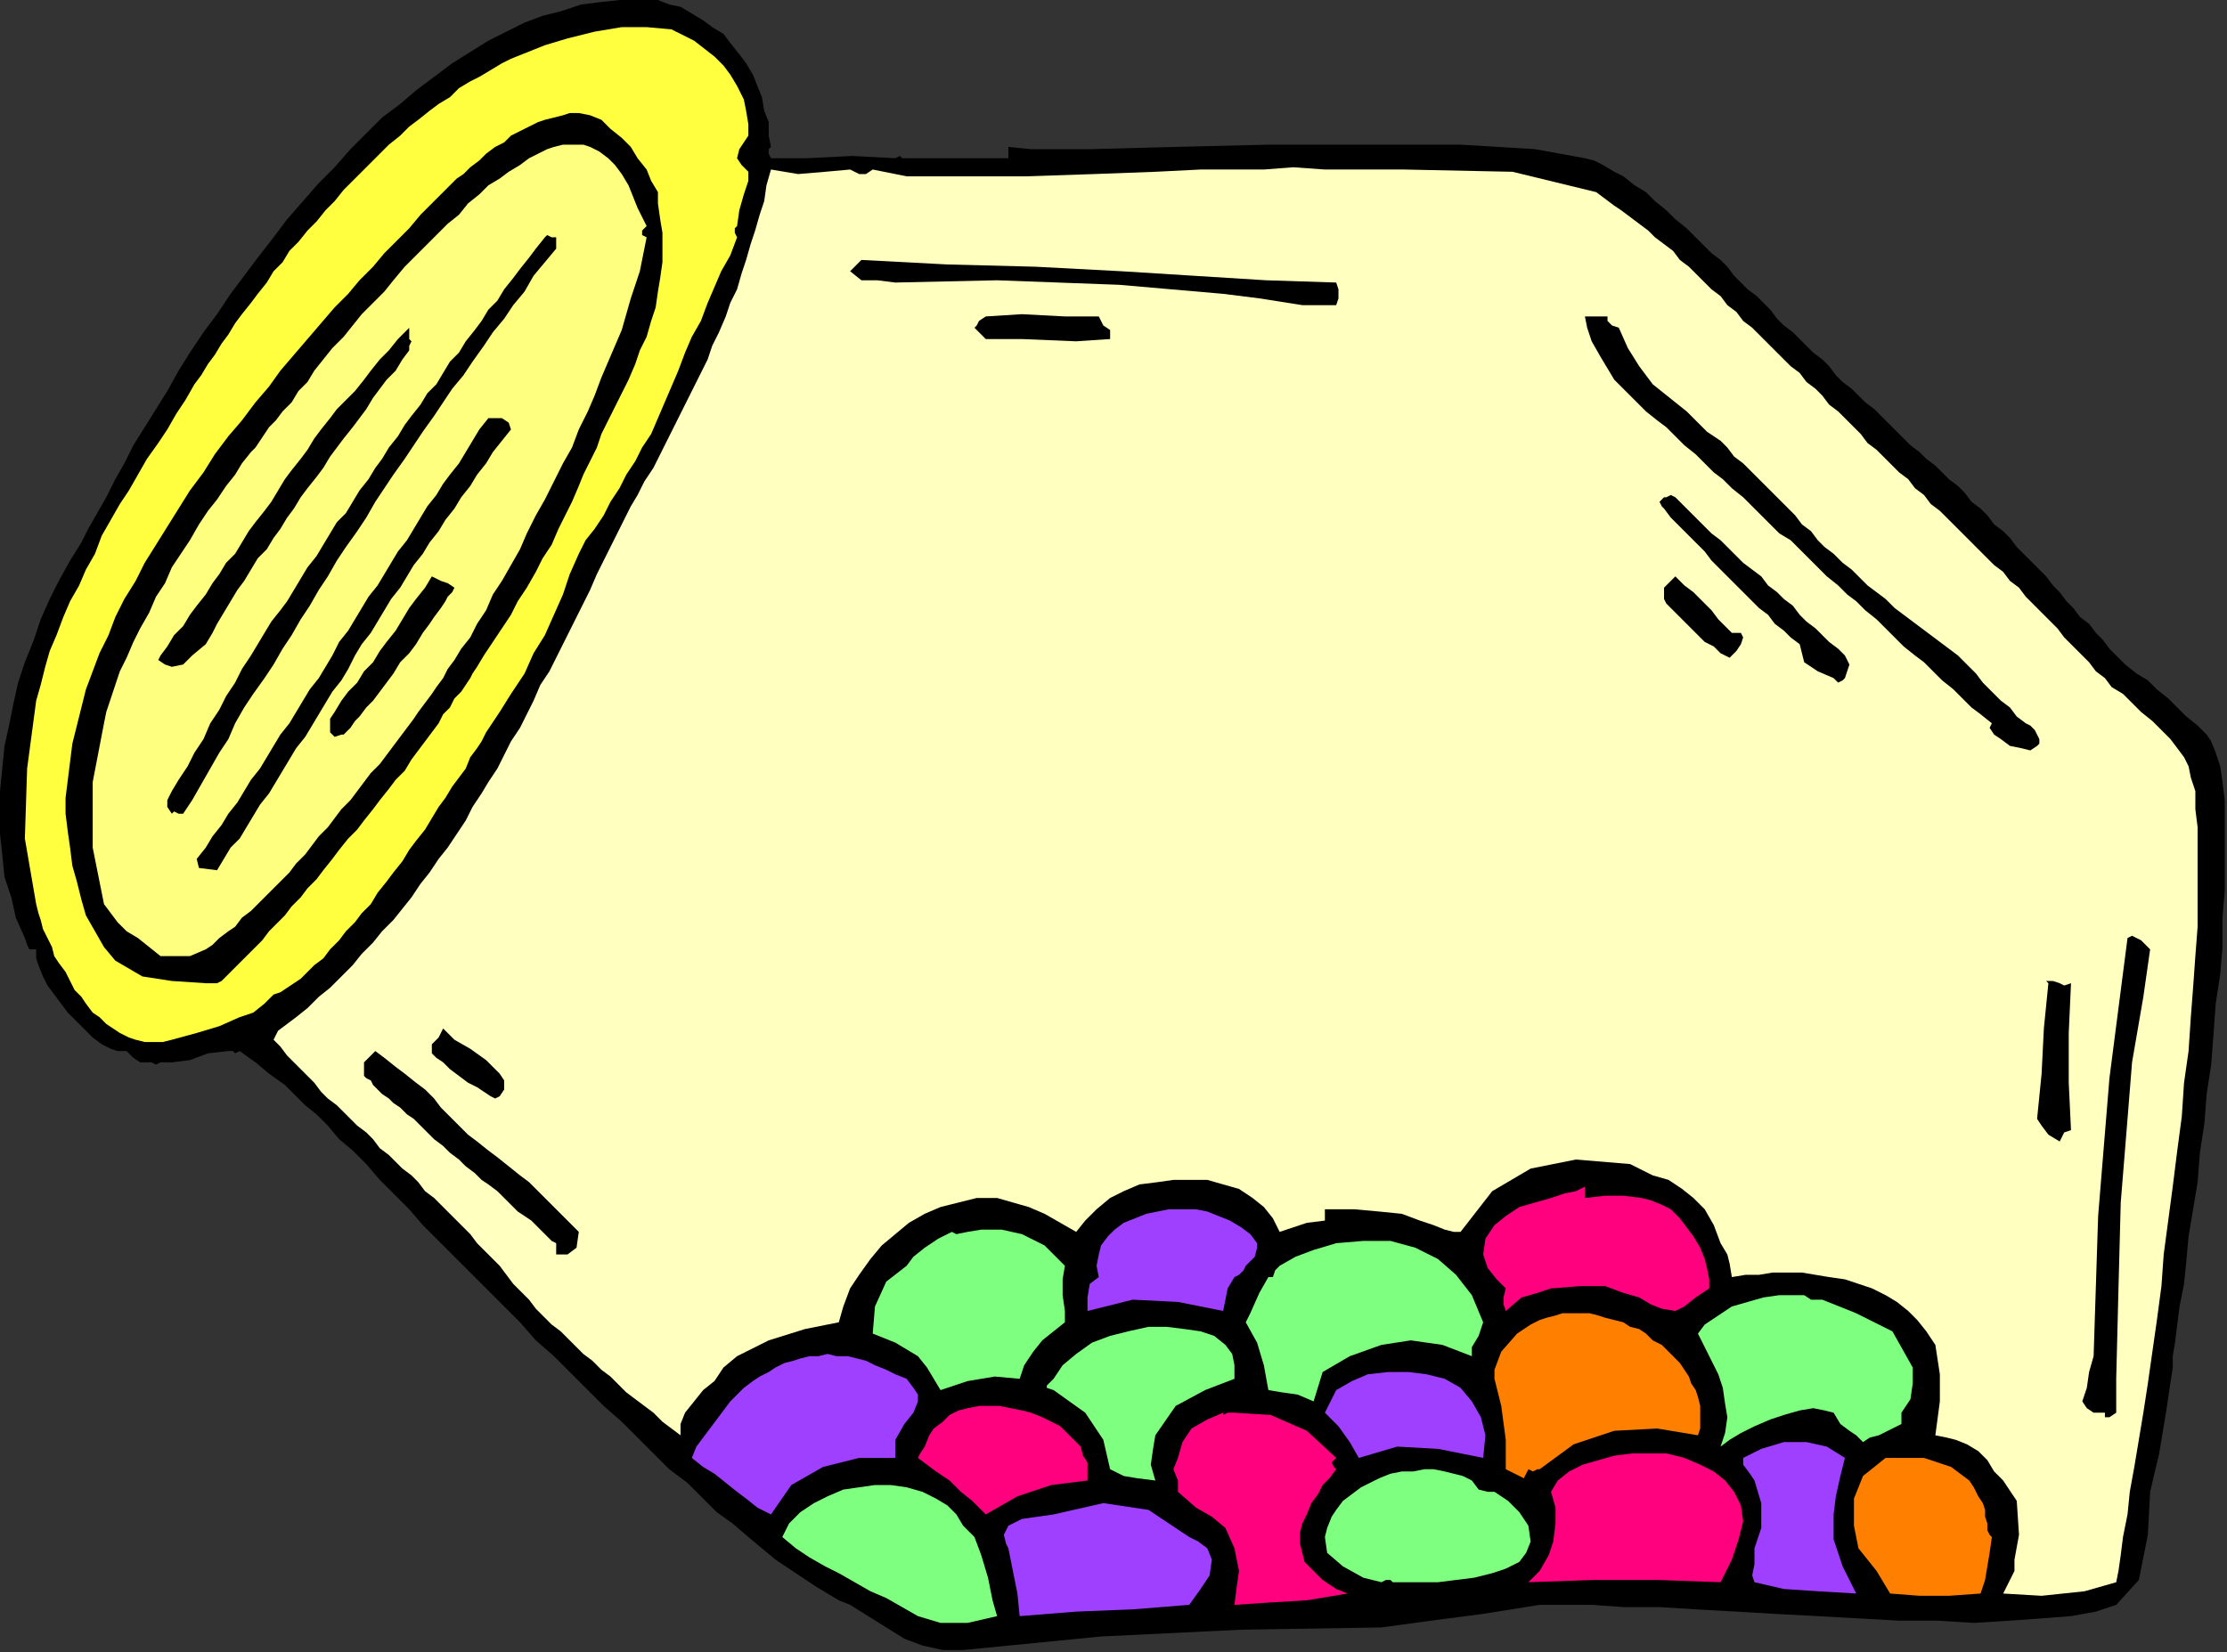 <?xml version="1.0" encoding="UTF-8" standalone="no"?>
<svg
   xmlns:dc="http://purl.org/dc/elements/1.1/"
   xmlns:cc="http://creativecommons.org/ns#"
   xmlns:rdf="http://www.w3.org/1999/02/22-rdf-syntax-ns#"
   xmlns:svg="http://www.w3.org/2000/svg"
   xmlns="http://www.w3.org/2000/svg"
   xmlns:sodipodi="http://sodipodi.sourceforge.net/DTD/sodipodi-0.dtd"
   xmlns:inkscape="http://www.inkscape.org/namespaces/inkscape"
   version="1.0"
   width="166.793mm"
   height="123.783mm"
   id="svg75"
   sodipodi:docname="OBSSG462.WMF">
  <rect width="100%" height="100%" fill="#333333" stroke="none"/>
  <sodipodi:namedview
     pagecolor="#ffffff"
     bordercolor="#666666"
     borderopacity="1"
     objecttolerance="10"
     gridtolerance="10"
     guidetolerance="10"
     inkscape:pageopacity="0"
     inkscape:pageshadow="2"
     inkscape:window-width="640"
     inkscape:window-height="480"
     id="namedview77" />
  <defs
     id="defs3">
    <pattern
       id="WMFhbasepattern"
       patternUnits="userSpaceOnUse"
       width="6"
       height="6"
       x="0"
       y="0" />
  </defs>
  <path
     style="fill:#000000;fill-rule:evenodd;fill-opacity:1;stroke:none;"
     d="  M 218.24,41.6   L 217.6,42.24   L 217.6,43.52   L 218.24,44.8   L 218.24,44.8   L 228.48,44.8   L 241.28,44.16   L 253.44,44.8   L 253.44,44.8   L 254.72,44.16   L 255.36,44.8   L 256.64,44.8   L 256.64,44.8   L 259.84,44.8   L 259.84,44.8   L 263.04,44.8   L 266.88,44.8   L 273.92,44.8   L 279.04,44.8   L 279.04,44.8   L 279.04,44.8   L 282.24,44.8   L 282.24,44.8   L 285.44,44.8   L 285.44,41.6   L 291.84,42.24   L 308.48,42.24   L 332.16,41.6   L 359.04,40.96   L 387.2,40.96   L 413.44,40.96   L 434.56,42.24   L 448.64,44.8   L 448.64,44.8   L 451.2,45.44   L 453.76,46.72   L 456.96,48.64   L 459.52,49.92   L 462.72,52.48   L 465.92,54.4   L 468.48,56.96   L 471.68,59.52   L 474.24,62.08   L 477.44,64.64   L 480,67.2   L 482.56,69.76   L 484.48,71.68   L 487.04,73.6   L 487.04,73.6   L 488.96,75.52   L 490.88,78.08   L 492.8,80   L 494.72,81.92   L 497.28,83.84   L 499.2,85.76   L 501.12,87.68   L 503.04,90.24   L 504.96,92.16   L 507.52,94.08   L 509.44,96   L 511.36,97.92   L 513.28,99.84   L 515.84,101.76   L 517.76,103.68   L 519.68,106.24   L 521.6,108.16   L 524.16,110.08   L 526.08,112   L 528,113.92   L 530.56,115.84   L 532.48,117.76   L 534.4,119.68   L 536.96,122.24   L 538.88,124.16   L 540.8,126.08   L 543.36,128   L 545.28,129.92   L 547.84,131.84   L 549.76,133.76   L 551.68,135.68   L 554.24,137.6   L 554.24,137.6   L 556.16,139.52   L 558.08,142.08   L 560.64,144   L 562.56,145.92   L 564.48,148.48   L 567.04,150.4   L 568.96,152.32   L 570.88,154.88   L 572.8,156.8   L 575.36,159.36   L 577.28,161.28   L 579.2,163.2   L 581.12,165.76   L 583.04,167.68   L 584.96,170.24   L 586.88,172.16   L 588.8,174.72   L 591.36,176.64   L 593.28,179.2   L 595.2,181.12   L 597.12,183.68   L 599.04,185.6   L 599.04,185.6   L 601.6,188.16   L 604.8,190.72   L 608,192.64   L 610.56,195.2   L 613.76,197.76   L 616.32,200.32   L 618.88,202.88   L 622.08,205.44   L 624.64,208   L 624.64,208   L 625.92,209.92   L 627.2,213.12   L 628.48,216.96   L 629.12,221.44   L 629.76,226.56   L 629.76,232.32   L 629.76,238.08   L 629.76,245.12   L 629.76,252.16   L 629.12,259.84   L 629.12,268.16   L 628.48,275.84   L 627.2,284.16   L 626.56,293.12   L 625.92,301.44   L 624.64,309.76   L 624,318.08   L 622.72,326.4   L 622.08,334.72   L 620.8,342.4   L 619.52,350.08   L 618.88,357.12   L 618.24,363.52   L 616.96,369.92   L 616.32,375.04   L 615.68,380.16   L 615.04,384   L 615.04,387.2   L 615.04,387.2   L 615.04,387.2   L 613.12,400   L 611.2,411.52   L 608.64,422.4   L 608.64,422.4   L 608,434.56   L 605.44,447.36   L 599.04,454.4   L 599.04,454.4   L 593.28,456.32   L 586.24,457.6   L 577.92,458.24   L 568.96,458.88   L 558.72,459.52   L 548.48,458.88   L 537.6,458.88   L 526.08,458.24   L 514.56,457.6   L 502.4,456.96   L 491.52,456.32   L 480,455.68   L 469.76,455.04   L 459.52,455.04   L 450.56,454.4   L 442.24,454.4   L 435.84,454.4   L 435.84,454.4   L 419.84,456.96   L 405.12,458.88   L 391.04,460.8   L 391.04,460.8   L 351.36,461.44   L 311.68,463.36   L 272.64,467.2   L 272.64,467.2   L 266.88,467.2   L 261.12,465.92   L 256,464   L 250.88,460.8   L 245.76,457.6   L 240.64,454.4   L 240.64,454.4   L 237.44,453.12   L 234.24,451.2   L 231.04,449.28   L 227.2,446.72   L 223.36,444.16   L 219.52,441.6   L 215.68,438.4   L 211.84,435.2   L 207.36,431.36   L 202.88,428.16   L 199.04,424.32   L 194.56,419.84   L 189.44,416   L 184.96,411.52   L 180.48,407.04   L 176,402.56   L 170.88,398.08   L 166.4,393.6   L 161.28,388.48   L 156.8,384   L 151.68,379.52   L 147.2,374.4   L 142.72,369.92   L 137.6,364.8   L 133.12,360.32   L 128.64,355.84   L 124.16,351.36   L 119.68,346.88   L 115.84,342.4   L 111.36,337.92   L 107.52,334.08   L 103.68,329.6   L 99.84,325.76   L 96,322.56   L 92.8,318.72   L 89.6,315.52   L 86.4,312.96   L 83.2,309.76   L 80.64,307.2   L 80.64,307.2   L 76.16,304   L 72.32,300.8   L 67.84,297.6   L 67.84,297.6   L 66.56,298.24   L 65.92,297.6   L 64.64,297.6   L 64.64,297.6   L 64.64,297.6   L 58.88,298.24   L 53.76,300.16   L 48.64,300.8   L 48.64,300.8   L 45.44,300.8   L 44.16,301.44   L 42.88,300.8   L 42.24,300.8   L 42.24,300.8   L 39.68,300.8   L 37.76,299.52   L 35.84,297.6   L 35.84,297.6   L 33.28,297.6   L 31.36,296.96   L 28.8,295.68   L 26.24,293.76   L 24.32,291.84   L 21.76,289.28   L 19.2,286.72   L 17.28,284.16   L 15.36,281.6   L 13.44,279.04   L 12.16,276.48   L 10.88,273.28   L 10.24,271.36   L 10.24,268.8   L 10.24,268.8   L 8.32,268.8   L 7.68,267.52   L 7.04,265.6   L 7.04,265.6   L 4.48,259.84   L 3.2,254.08   L 1.28,248.32   L 0.64,241.92   L 0,236.16   L 0,229.76   L 0,224   L 0.64,217.6   L 1.28,211.2   L 2.56,205.44   L 3.84,199.04   L 5.12,193.28   L 7.04,187.52   L 9.6,181.12   L 11.52,175.36   L 14.08,169.6   L 16.64,164.48   L 19.84,158.72   L 23.04,153.6   L 23.04,153.6   L 24.96,149.76   L 27.52,145.28   L 30.08,140.8   L 32.64,135.68   L 35.2,131.2   L 37.76,126.08   L 40.96,120.96   L 44.16,115.84   L 47.36,110.72   L 50.56,104.96   L 53.76,99.84   L 57.6,94.08   L 61.44,88.96   L 65.28,83.2   L 69.12,78.08   L 72.96,72.96   L 77.44,67.2   L 81.28,62.08   L 85.76,56.96   L 90.24,51.84   L 94.72,47.36   L 99.2,42.24   L 103.68,37.76   L 108.16,33.28   L 113.28,29.44   L 117.76,25.6   L 122.88,21.76   L 128,17.92   L 133.12,14.72   L 138.24,11.52   L 143.36,8.96   L 148.48,6.4   L 153.6,4.48   L 158.72,3.2   L 164.48,1.28   L 169.6,0.64   L 175.36,0   L 180.48,0   L 186.24,0   L 186.24,0   L 189.44,1.28   L 192.64,1.92   L 195.84,3.84   L 199.04,5.76   L 201.6,7.68   L 204.8,9.6   L 206.72,12.16   L 209.28,15.36   L 211.2,17.92   L 213.12,21.12   L 214.4,24.32   L 215.68,27.52   L 216.32,31.36   L 217.6,34.56   L 217.6,38.4   L 218.24,41.6  z "
     id="path5" />
  <path
     style="fill:#ffff3f;fill-rule:evenodd;fill-opacity:1;stroke:none;"
     d="  M 211.84,38.4   L 210.56,40.32   L 209.28,42.24   L 208.64,44.8   L 208.64,44.8   L 209.92,46.72   L 211.84,48.64   L 211.84,51.2   L 211.84,51.2   L 211.84,51.2   L 210.56,55.04   L 209.28,59.52   L 208.64,64   L 208.64,64   L 208,64.64   L 208,65.92   L 208.64,67.2   L 208.64,67.2   L 206.72,72.32   L 204.16,76.8   L 202.24,81.28   L 200.32,85.76   L 198.4,90.88   L 195.84,95.36   L 193.92,99.84   L 192,104.96   L 190.08,109.44   L 188.16,113.92   L 186.24,118.4   L 186.24,118.4   L 184.32,122.88   L 181.76,126.72   L 179.84,130.56   L 177.28,134.4   L 175.36,138.24   L 172.8,142.08   L 170.88,145.92   L 168.32,149.76   L 165.76,152.96   L 163.84,156.8   L 163.84,156.8   L 161.28,162.56   L 159.36,168.32   L 156.8,174.08   L 154.24,179.84   L 151.04,184.96   L 148.48,190.72   L 144.64,196.48   L 141.44,201.6   L 141.44,201.6   L 140.16,203.52   L 138.88,205.44   L 137.6,207.36   L 136.32,209.92   L 135.04,211.84   L 133.12,214.4   L 131.84,217.6   L 129.92,220.16   L 128,222.72   L 126.08,225.92   L 124.16,228.48   L 122.24,231.68   L 120.32,234.88   L 117.76,238.08   L 115.84,240.64   L 113.92,243.84   L 111.36,247.04   L 109.44,249.6   L 106.88,252.8   L 104.96,256   L 102.4,258.56   L 100.48,261.12   L 97.92,263.68   L 96,266.24   L 93.44,268.8   L 91.52,271.36   L 88.96,273.28   L 87.04,275.2   L 85.12,277.12   L 83.2,278.4   L 81.28,279.68   L 79.36,280.96   L 77.44,281.6   L 77.44,281.6   L 74.88,284.16   L 71.68,286.72   L 67.84,288   L 67.84,288   L 62.08,290.56   L 55.68,292.48   L 48.64,294.4   L 48.64,294.4   L 46.08,295.04   L 43.52,295.04   L 40.96,295.04   L 38.4,294.4   L 36.48,293.76   L 33.92,292.48   L 32,291.2   L 30.08,289.92   L 28.16,288   L 26.24,286.72   L 24.32,284.16   L 23.04,282.24   L 21.12,280.32   L 19.84,277.76   L 18.56,275.2   L 16.64,272.64   L 15.36,270.72   L 14.72,268.16   L 13.44,265.6   L 12.16,263.04   L 11.52,260.48   L 10.88,258.56   L 10.24,256   L 10.24,256   L 7.04,237.44   L 7.68,217.6   L 10.24,198.4   L 10.24,198.4   L 11.52,193.92   L 12.8,188.8   L 14.08,184.32   L 16,179.84   L 17.92,174.72   L 19.84,170.24   L 22.4,165.76   L 24.32,161.28   L 26.88,156.8   L 28.8,151.68   L 31.36,147.2   L 33.92,142.72   L 36.48,138.88   L 39.04,134.4   L 41.6,129.92   L 44.8,125.44   L 47.36,121.6   L 49.92,117.12   L 52.48,113.28   L 55.04,108.8   L 55.04,108.8   L 56.96,106.24   L 58.88,103.04   L 60.8,100.48   L 62.72,97.28   L 64.64,94.72   L 66.56,91.52   L 68.48,88.96   L 71.04,85.76   L 72.96,83.2   L 75.52,80   L 77.44,76.8   L 80,74.24   L 81.92,71.04   L 84.48,68.48   L 87.04,65.28   L 89.6,62.72   L 92.16,59.52   L 94.72,56.96   L 97.28,53.76   L 99.84,51.2   L 102.4,48.64   L 104.96,46.08   L 107.52,43.52   L 110.08,40.96   L 113.28,38.4   L 115.84,35.84   L 118.4,33.92   L 121.6,31.36   L 124.16,29.44   L 127.36,27.52   L 129.92,24.96   L 133.12,23.04   L 135.68,21.76   L 138.88,19.84   L 142.08,17.92   L 144.64,16.64   L 147.84,15.36   L 151.04,14.08   L 154.24,12.8   L 154.24,12.8   L 160.64,10.88   L 168.32,8.96   L 176,7.68   L 183.04,7.68   L 190.08,8.32   L 196.48,11.52   L 202.24,16   L 202.24,16   L 204.8,18.56   L 206.72,21.12   L 208.64,24.32   L 210.56,28.16   L 211.2,31.36   L 211.84,35.2   L 211.84,38.4  z "
     id="path7" />
  <path
     style="fill:#000000;fill-rule:evenodd;fill-opacity:1;stroke:none;"
     d="  M 186.24,54.4   L 186.24,56.32   L 186.24,56.96   L 186.24,57.6   L 186.24,57.6   L 186.88,62.08   L 187.52,65.92   L 187.52,70.4   L 187.52,74.24   L 186.88,78.72   L 186.24,82.56   L 185.6,87.04   L 184.32,90.88   L 183.04,95.36   L 181.12,99.2   L 179.84,103.04   L 177.92,107.52   L 176,111.36   L 174.08,115.2   L 172.16,119.04   L 170.24,122.88   L 168.96,126.72   L 167.04,130.56   L 165.12,134.4   L 163.84,137.6   L 163.84,137.6   L 161.92,142.08   L 160,145.92   L 158.08,149.76   L 156.16,154.24   L 153.6,158.08   L 151.68,161.92   L 149.12,166.4   L 146.56,170.24   L 144.64,174.08   L 142.08,177.92   L 139.52,181.76   L 136.96,185.6   L 135.04,188.8   L 135.04,188.8   L 133.76,190.72   L 133.12,192   L 131.84,193.92   L 130.56,195.84   L 128.64,197.76   L 127.36,200.32   L 125.44,202.24   L 124.16,204.8   L 122.24,207.36   L 120.32,209.92   L 118.4,212.48   L 116.48,215.04   L 114.56,218.24   L 112,220.8   L 110.08,223.36   L 107.52,226.56   L 105.6,229.12   L 103.04,232.32   L 101.12,234.88   L 98.56,237.44   L 96,240.64   L 94.08,243.2   L 91.52,246.4   L 89.6,248.96   L 87.04,251.52   L 85.12,254.08   L 82.56,256.64   L 80.64,259.2   L 78.08,261.76   L 76.16,263.68   L 74.24,266.24   L 72.32,268.16   L 70.4,270.08   L 68.48,272   L 67.2,273.28   L 65.28,275.2   L 64,276.48   L 62.72,277.76   L 61.44,278.4   L 61.44,278.4   L 60.16,278.4   L 58.88,278.4   L 58.24,278.4   L 58.24,278.4   L 48.64,277.76   L 40.32,276.48   L 32.64,272   L 32.64,272   L 29.44,268.16   L 26.88,263.68   L 24.32,259.2   L 23.04,254.72   L 21.76,249.6   L 20.48,245.12   L 19.84,240   L 19.84,240   L 19.2,235.52   L 18.56,230.4   L 18.56,225.92   L 19.2,220.8   L 19.84,215.68   L 20.48,210.56   L 21.76,205.44   L 23.04,200.32   L 24.32,195.2   L 26.24,190.08   L 28.16,184.96   L 30.72,179.84   L 32.64,174.72   L 35.2,169.6   L 38.4,164.48   L 40.96,159.36   L 44.16,154.24   L 47.36,149.12   L 50.56,144   L 53.76,138.88   L 57.6,133.76   L 60.8,128.64   L 64.64,123.52   L 68.48,119.04   L 72.32,113.92   L 76.16,109.44   L 79.36,104.96   L 83.2,100.48   L 87.04,96   L 90.88,91.52   L 94.72,87.04   L 98.56,83.2   L 101.76,79.36   L 105.6,75.52   L 108.8,71.68   L 112.64,67.84   L 115.84,64.64   L 119.04,60.8   L 122.24,57.6   L 122.24,57.6   L 123.52,56.32   L 125.44,54.4   L 127.36,52.48   L 129.28,50.56   L 131.2,49.28   L 133.12,47.36   L 135.68,45.44   L 137.6,43.52   L 140.16,41.6   L 142.72,40.32   L 144.64,38.4   L 147.2,37.12   L 149.76,35.84   L 152.32,34.56   L 154.24,33.92   L 156.8,33.28   L 159.36,32.64   L 161.28,32   L 163.84,32   L 163.84,32   L 167.04,32.64   L 170.24,33.92   L 172.8,36.48   L 176,39.04   L 178.56,41.6   L 180.48,44.8   L 183.04,48   L 184.32,51.2   L 186.24,54.4  z "
     id="path9" />
  <path
     style="fill:#ffff7f;fill-rule:evenodd;fill-opacity:1;stroke:none;"
     d="  M 183.04,64   L 181.76,65.28   L 181.76,66.56   L 183.04,67.2   L 183.04,67.2   L 182.4,70.4   L 181.76,73.6   L 181.12,76.8   L 179.84,80.64   L 178.56,84.48   L 177.28,88.96   L 176,93.44   L 174.08,97.92   L 172.16,102.4   L 170.24,106.88   L 168.32,112   L 166.4,116.48   L 163.84,121.6   L 161.92,126.72   L 159.36,131.2   L 156.8,136.32   L 154.24,141.44   L 151.68,145.92   L 149.12,151.04   L 147.2,155.52   L 144.64,160   L 142.08,164.48   L 139.52,168.32   L 137.6,172.8   L 135.04,176.64   L 133.12,180.48   L 130.56,183.68   L 128.64,186.88   L 126.72,189.44   L 125.44,192   L 125.44,192   L 123.52,194.56   L 122.24,196.48   L 120.32,199.04   L 118.4,201.6   L 117.12,203.52   L 115.2,206.08   L 113.28,208.64   L 111.36,211.2   L 109.44,213.76   L 107.52,216.32   L 104.96,218.88   L 103.04,221.44   L 101.12,224   L 99.2,226.56   L 96.64,229.12   L 94.72,231.68   L 92.8,234.24   L 90.24,236.8   L 88.32,239.36   L 86.4,241.92   L 83.84,244.48   L 81.92,247.04   L 79.36,249.6   L 77.44,251.52   L 74.88,254.08   L 72.96,256   L 71.04,257.92   L 68.48,259.84   L 66.56,262.4   L 64.64,263.68   L 62.08,265.6   L 60.16,267.52   L 58.24,268.8   L 58.24,268.8   L 53.76,270.72   L 45.44,270.72   L 39.04,265.6   L 39.04,265.6   L 35.84,263.68   L 33.28,261.12   L 31.36,258.56   L 29.44,256   L 29.44,256   L 26.24,240   L 26.24,221.44   L 29.44,204.8   L 29.44,204.8   L 30.08,201.6   L 31.36,197.76   L 32.64,193.92   L 33.92,190.08   L 35.84,186.24   L 37.76,181.76   L 39.68,177.92   L 42.24,173.44   L 44.16,168.96   L 46.72,165.12   L 48.64,160.64   L 51.2,156.8   L 53.76,152.96   L 56.32,148.48   L 58.88,144.64   L 61.44,141.44   L 64,137.6   L 66.56,134.4   L 68.48,131.2   L 71.04,128   L 71.04,128   L 72.32,126.72   L 73.6,124.8   L 74.88,122.88   L 76.16,120.96   L 78.08,119.04   L 80,116.48   L 82.56,113.92   L 84.48,110.72   L 87.04,108.16   L 88.96,104.96   L 91.52,101.76   L 94.08,98.56   L 97.28,95.36   L 99.84,92.16   L 102.4,88.96   L 105.6,85.76   L 108.8,82.56   L 111.36,79.36   L 114.56,75.52   L 117.76,72.32   L 120.32,69.76   L 123.52,66.56   L 126.72,63.36   L 129.92,60.8   L 132.48,57.6   L 135.68,55.04   L 138.24,52.48   L 141.44,50.56   L 144,48.64   L 147.2,46.72   L 149.76,44.8   L 152.32,43.52   L 154.88,42.24   L 156.8,41.6   L 159.36,40.96   L 161.28,40.96   L 163.2,40.96   L 165.12,40.96   L 167.04,41.6   L 167.04,41.6   L 169.6,42.88   L 172.16,44.8   L 174.08,46.72   L 176,49.28   L 177.92,52.48   L 179.2,55.68   L 180.48,58.88   L 181.76,61.44   L 183.04,64  z "
     id="path11" />
  <path
     style="fill:#ffffbf;fill-rule:evenodd;fill-opacity:1;stroke:none;"
     d="  M 599.04,448   L 590.08,450.56   L 577.92,451.84   L 567.04,451.2   L 567.04,451.2   L 570.24,444.8   L 570.24,441.6   L 571.52,434.56   L 570.88,424.96   L 567.04,419.2   L 567.04,419.2   L 564.48,416.64   L 562.56,413.44   L 560,410.88   L 556.8,408.96   L 553.6,407.68   L 551.04,407.04   L 547.84,406.4   L 547.84,406.4   L 549.12,396.8   L 549.12,389.12   L 547.84,380.8   L 547.84,380.8   L 545.28,376.96   L 542.72,373.76   L 540.16,371.2   L 536.96,368.64   L 533.76,366.72   L 529.92,364.8   L 526.08,363.52   L 522.24,362.24   L 517.76,361.6   L 513.92,360.96   L 510.08,360.32   L 505.6,360.32   L 501.76,360.32   L 497.92,360.96   L 494.08,360.96   L 490.24,361.6   L 490.24,361.6   L 489.6,357.76   L 488.96,355.2   L 487.04,352   L 487.04,352   L 485.12,346.88   L 482.56,342.4   L 479.36,339.2   L 476.16,336.64   L 472.32,334.08   L 467.84,332.8   L 467.84,332.8   L 461.44,329.6   L 446.08,328.32   L 433.28,330.88   L 422.4,337.28   L 413.44,348.8   L 413.44,348.8   L 411.52,348.8   L 408.96,348.16   L 405.76,346.88   L 401.92,345.6   L 396.8,343.68   L 390.4,343.04   L 383.36,342.4   L 375.04,342.4   L 375.04,342.4   L 375.04,345.6   L 369.92,346.24   L 366.08,347.52   L 362.24,348.8   L 362.24,348.8   L 360.32,344.96   L 357.76,341.76   L 354.56,339.2   L 350.72,336.64   L 346.24,335.36   L 341.76,334.08   L 337.28,334.08   L 332.16,334.08   L 327.68,334.72   L 322.56,335.36   L 318.08,337.28   L 314.24,339.2   L 310.4,342.4   L 307.2,345.6   L 304.64,348.8   L 304.64,348.8   L 304.64,348.8   L 300.16,346.24   L 295.68,343.68   L 291.2,341.76   L 286.72,340.48   L 282.24,339.2   L 282.24,339.2   L 276.48,339.2   L 271.36,340.48   L 266.24,341.76   L 261.76,343.68   L 257.28,346.24   L 253.44,349.44   L 249.6,352.64   L 246.4,356.48   L 243.2,360.96   L 240.64,364.8   L 238.72,369.92   L 237.44,374.4   L 237.44,374.4   L 227.84,376.32   L 217.6,379.52   L 208.64,384   L 208.64,384   L 204.8,387.2   L 202.24,391.04   L 199.04,393.6   L 199.04,393.6   L 196.48,396.8   L 193.92,400   L 192.64,403.2   L 192.64,406.4   L 192.64,406.4   L 190.08,404.48   L 187.52,402.56   L 184.96,400   L 182.4,398.08   L 179.84,396.16   L 177.28,394.24   L 174.72,391.68   L 172.8,389.76   L 170.24,387.84   L 167.68,385.28   L 165.12,383.36   L 163.2,381.44   L 160.64,378.88   L 158.72,376.96   L 156.16,375.04   L 153.6,372.48   L 151.68,370.56   L 149.76,368   L 147.2,365.44   L 145.28,363.52   L 143.36,360.96   L 141.44,358.4   L 141.44,358.4   L 141.44,358.4   L 139.52,356.48   L 136.96,353.92   L 135.04,352   L 133.12,349.44   L 131.2,347.52   L 129.28,345.6   L 126.72,343.04   L 124.8,341.12   L 122.88,339.2   L 120.32,337.28   L 118.4,334.72   L 116.48,332.8   L 113.92,330.88   L 112,328.96   L 110.08,327.04   L 107.52,325.12   L 105.6,322.56   L 103.68,320.64   L 101.12,318.72   L 99.2,316.8   L 97.28,314.88   L 95.36,312.96   L 92.8,311.04   L 90.88,309.12   L 88.96,306.56   L 87.04,304.64   L 85.12,302.72   L 83.2,300.8   L 81.28,298.88   L 79.36,296.32   L 77.44,294.4   L 77.44,294.4   L 78.72,291.84   L 81.28,289.92   L 83.84,288   L 83.84,288   L 87.04,285.44   L 90.24,282.24   L 93.44,279.68   L 96.64,276.48   L 99.84,273.28   L 102.4,270.08   L 105.6,266.88   L 108.16,263.68   L 111.36,260.48   L 113.92,257.28   L 116.48,254.08   L 119.04,250.24   L 121.6,247.04   L 124.16,243.2   L 126.72,240   L 129.28,236.16   L 131.84,232.32   L 133.76,228.48   L 136.32,224.64   L 138.24,221.44   L 140.8,217.6   L 142.72,213.76   L 144.64,209.92   L 147.2,206.08   L 149.12,202.24   L 151.04,198.4   L 152.96,193.92   L 155.52,190.08   L 157.44,186.24   L 159.36,182.4   L 161.28,178.56   L 163.2,174.72   L 165.12,170.88   L 167.04,167.04   L 168.96,162.56   L 170.88,158.72   L 172.8,154.88   L 174.72,151.04   L 176.64,147.2   L 176.64,147.2   L 178.56,143.36   L 180.48,140.16   L 182.4,136.32   L 184.96,132.48   L 186.88,128.64   L 188.8,124.8   L 190.72,120.96   L 192.64,117.12   L 194.56,113.28   L 196.48,109.44   L 198.4,105.6   L 200.32,101.76   L 201.6,97.92   L 203.52,94.08   L 205.44,89.6   L 206.72,85.76   L 208.64,81.92   L 209.92,77.44   L 211.2,73.6   L 212.48,69.12   L 213.76,65.28   L 215.04,60.8   L 216.32,56.96   L 216.96,52.48   L 218.24,48   L 218.24,48   L 225.92,49.28   L 233.6,48.64   L 240.64,48   L 240.64,48   L 243.2,49.28   L 245.12,49.28   L 247.04,48   L 247.04,48   L 256.64,49.92   L 272,49.92   L 290.56,49.92   L 309.76,49.28   L 327.04,48.64   L 339.84,48   L 339.84,48   L 343.04,48   L 346.24,48   L 349.44,48   L 349.44,48   L 357.76,48   L 366.08,47.36   L 375.04,48   L 375.04,48   L 378.24,48   L 397.44,48   L 428.16,48.64   L 451.84,54.4   L 451.84,54.4   L 454.4,56.32   L 456.96,58.24   L 458.88,59.52   L 461.44,61.44   L 464,63.36   L 466.56,65.28   L 468.48,67.2   L 471.04,69.12   L 473.6,71.04   L 475.52,73.6   L 478.08,75.52   L 480,77.44   L 482.56,80   L 484.48,81.92   L 487.04,83.84   L 488.96,86.4   L 491.52,88.32   L 493.44,90.88   L 496,92.8   L 497.92,94.72   L 500.48,97.28   L 502.4,99.2   L 504.96,101.76   L 506.88,103.68   L 509.44,105.6   L 509.44,105.6   L 511.36,108.16   L 513.92,110.08   L 515.84,112   L 517.76,114.56   L 520.32,116.48   L 522.24,118.4   L 524.8,120.96   L 526.72,122.88   L 528.64,125.44   L 531.2,127.36   L 533.12,129.28   L 535.68,131.84   L 537.6,133.76   L 540.16,135.68   L 542.08,138.24   L 544.64,140.16   L 546.56,142.72   L 549.12,144.64   L 551.04,146.56   L 553.6,149.12   L 555.52,151.04   L 558.08,153.6   L 560,155.52   L 562.56,158.08   L 564.48,160   L 567.04,161.92   L 568.96,164.48   L 571.52,166.4   L 573.44,168.96   L 576,171.52   L 577.92,173.44   L 580.48,176   L 582.4,177.92   L 584.32,180.48   L 586.88,183.04   L 588.8,184.96   L 591.36,187.52   L 593.28,190.08   L 595.84,192   L 595.84,192   L 597.76,194.56   L 600.96,196.48   L 603.52,199.04   L 606.08,201.6   L 609.28,204.16   L 611.84,206.72   L 614.4,209.28   L 616.32,211.84   L 618.24,214.4   L 618.24,214.4   L 619.52,216.96   L 620.16,220.16   L 621.44,224   L 621.44,229.12   L 622.08,234.24   L 622.08,240.64   L 622.08,247.68   L 622.08,254.72   L 622.08,262.4   L 621.44,270.72   L 620.8,279.68   L 620.16,288   L 619.52,297.6   L 618.24,306.56   L 617.6,316.16   L 616.32,325.76   L 615.04,336   L 613.76,345.6   L 612.48,355.2   L 611.84,364.16   L 610.56,373.76   L 609.28,382.72   L 608,391.68   L 606.72,400   L 605.44,407.68   L 604.16,415.36   L 602.88,422.4   L 602.24,428.8   L 600.96,435.2   L 600.32,440.32   L 599.68,444.8   L 599.04,448  z "
     id="path13" />
  <path
     style="fill:#000000;fill-rule:evenodd;fill-opacity:1;stroke:none;"
     d="  M 157.44,67.2   L 157.44,70.4   L 157.44,70.4   L 157.44,70.4   L 154.24,74.24   L 151.04,78.08   L 148.48,82.56   L 145.28,86.4   L 142.72,90.24   L 139.52,94.08   L 136.96,97.92   L 133.76,102.4   L 131.2,106.24   L 128,110.08   L 125.44,113.92   L 122.88,117.76   L 119.68,122.24   L 117.12,126.08   L 114.56,129.92   L 111.36,134.4   L 108.8,138.24   L 106.24,142.08   L 103.68,146.56   L 101.12,150.4   L 97.92,154.88   L 95.36,158.72   L 92.8,163.2   L 90.24,167.04   L 87.68,171.52   L 85.12,175.36   L 82.56,179.84   L 80,183.68   L 77.44,188.16   L 74.88,192   L 71.68,196.48   L 69.12,200.32   L 66.56,204.8   L 64.64,209.28   L 62.08,213.12   L 59.52,217.6   L 56.96,222.08   L 54.4,226.56   L 51.84,230.4   L 51.84,230.4   L 50.56,230.4   L 49.28,229.76   L 48.64,230.4   L 48.64,230.4   L 47.36,228.48   L 47.36,226.56   L 48.64,224   L 48.64,224   L 50.56,220.8   L 53.12,216.96   L 55.04,213.12   L 57.6,209.28   L 59.52,204.8   L 62.08,200.96   L 64,197.12   L 66.56,193.28   L 68.48,189.44   L 71.04,185.6   L 71.04,185.6   L 72.96,182.4   L 74.88,179.2   L 76.8,176   L 79.36,172.8   L 81.28,170.24   L 83.2,167.04   L 85.12,163.84   L 87.04,160.64   L 89.6,157.44   L 91.52,154.24   L 93.44,151.04   L 95.36,147.84   L 97.92,145.28   L 99.84,142.08   L 101.76,138.88   L 104.32,135.68   L 106.24,132.48   L 108.16,129.92   L 110.08,126.72   L 112.64,123.52   L 114.56,120.32   L 116.48,117.76   L 119.04,114.56   L 120.96,111.36   L 123.52,108.8   L 125.44,105.6   L 127.36,102.4   L 129.92,99.84   L 131.84,96.64   L 134.4,93.44   L 136.32,90.88   L 138.24,87.68   L 140.8,85.12   L 142.72,81.92   L 145.28,78.72   L 147.2,76.16   L 149.76,72.96   L 151.68,70.4   L 154.24,67.2   L 154.24,67.2   L 154.88,66.56   L 156.16,67.2   L 157.44,67.2  z "
     id="path15" />
  <path
     style="fill:#000000;fill-rule:evenodd;fill-opacity:1;stroke:none;"
     d="  M 378.24,80   L 378.88,81.92   L 378.88,84.48   L 378.24,86.4   L 378.24,86.4   L 368.64,86.4   L 356.48,84.48   L 346.24,83.2   L 346.24,83.2   L 316.8,80.64   L 282.24,79.36   L 253.44,80   L 253.44,80   L 248.32,79.36   L 243.84,79.36   L 240.64,76.8   L 240.64,76.8   L 241.28,76.16   L 242.56,74.88   L 243.84,73.6   L 243.84,73.6   L 268.16,74.88   L 293.12,75.52   L 317.44,76.8   L 317.44,76.8   L 337.92,78.08   L 358.4,79.36   L 378.24,80  z "
     id="path17" />
  <path
     style="fill:#000000;fill-rule:evenodd;fill-opacity:1;stroke:none;"
     d="  M 563.84,204.8   L 560.64,202.24   L 558.08,200.32   L 555.52,197.76   L 552.96,195.2   L 549.76,192.64   L 547.2,190.08   L 544.64,187.52   L 542.08,185.6   L 538.88,183.04   L 536.32,180.48   L 533.76,177.92   L 531.2,175.36   L 528,172.8   L 525.44,170.24   L 522.88,168.32   L 520.32,165.76   L 517.12,163.2   L 514.56,160.64   L 512,158.08   L 509.44,155.52   L 506.88,152.96   L 503.68,151.04   L 501.12,148.48   L 498.56,145.92   L 496,143.36   L 493.44,140.8   L 490.24,138.24   L 487.68,135.68   L 485.12,133.76   L 482.56,131.2   L 480,128.64   L 476.8,126.08   L 474.24,123.52   L 471.68,120.96   L 469.12,119.04   L 465.92,116.48   L 463.36,113.92   L 460.8,111.36   L 458.24,108.8   L 458.24,108.8   L 456.96,107.52   L 455.04,104.32   L 453.12,101.12   L 450.56,96.64   L 449.28,92.8   L 448.64,89.6   L 448.64,89.6   L 455.04,89.6   L 455.04,90.88   L 456.32,92.16   L 458.24,92.8   L 458.24,92.8   L 460.8,98.56   L 464,103.68   L 467.84,108.8   L 467.84,108.8   L 471.04,111.36   L 474.24,113.92   L 477.44,116.48   L 480,119.04   L 483.2,122.24   L 487.04,124.8   L 487.04,124.8   L 488.96,126.72   L 490.88,129.28   L 493.44,131.2   L 495.36,133.12   L 497.28,135.04   L 499.84,137.6   L 501.76,139.52   L 503.68,141.44   L 506.24,144   L 508.16,145.92   L 510.08,148.48   L 512.64,150.4   L 514.56,152.96   L 516.48,154.88   L 519.04,156.8   L 519.04,156.8   L 521.6,159.36   L 524.16,161.28   L 526.08,163.2   L 528.64,165.76   L 531.2,167.68   L 533.76,169.6   L 536.32,172.16   L 538.88,174.08   L 541.44,176   L 544,177.92   L 546.56,179.84   L 549.12,181.76   L 551.68,183.68   L 554.24,185.6   L 554.24,185.6   L 556.8,188.16   L 559.36,190.72   L 561.28,193.28   L 563.84,195.84   L 566.4,198.4   L 568.96,200.32   L 570.88,202.88   L 573.44,204.8   L 573.44,204.8   L 574.72,205.44   L 576,206.72   L 576.64,208   L 576.64,208   L 577.28,209.28   L 577.28,210.56   L 576.64,211.2   L 576.64,211.2   L 574.72,212.48   L 572.16,211.84   L 568.96,211.2   L 566.4,209.28   L 564.48,208   L 563.2,206.08   L 563.84,204.8  z "
     id="path19" />
  <path
     style="fill:#000000;fill-rule:evenodd;fill-opacity:1;stroke:none;"
     d="  M 311.04,89.6   L 312.32,92.16   L 314.24,93.44   L 314.24,96   L 314.24,96   L 304.64,96.64   L 289.28,96   L 279.04,96   L 279.04,96   L 275.84,92.8   L 276.48,92.16   L 277.12,90.88   L 279.04,89.6   L 279.04,89.6   L 289.28,88.96   L 301.44,89.6   L 311.04,89.6  z "
     id="path21" />
  <path
     style="fill:#000000;fill-rule:evenodd;fill-opacity:1;stroke:none;"
     d="  M 115.84,96   L 115.84,96   L 116.48,96.64   L 115.84,97.92   L 115.84,99.2   L 115.84,99.2   L 115.84,99.2   L 113.92,101.76   L 112,104.96   L 109.44,107.52   L 107.52,110.08   L 105.6,112.64   L 103.68,115.84   L 101.76,118.4   L 99.84,120.96   L 97.28,124.16   L 95.36,126.72   L 93.44,129.28   L 91.52,132.48   L 89.6,135.04   L 87.04,138.24   L 85.12,140.8   L 83.2,144   L 81.28,146.56   L 79.36,149.76   L 77.44,152.32   L 75.52,155.52   L 72.96,158.08   L 71.04,161.28   L 69.12,164.48   L 67.2,167.04   L 65.28,170.24   L 63.36,173.44   L 61.44,176.64   L 60.16,179.2   L 58.24,182.4   L 58.24,182.4   L 54.4,185.6   L 51.84,188.16   L 48.64,188.8   L 48.64,188.8   L 46.72,188.16   L 44.8,186.88   L 45.44,185.6   L 45.44,185.6   L 47.36,183.04   L 49.28,179.84   L 51.84,177.28   L 53.76,174.08   L 55.68,171.52   L 58.24,168.32   L 60.16,165.12   L 62.08,162.56   L 64,159.36   L 66.56,156.8   L 68.48,153.6   L 70.4,150.4   L 72.32,147.84   L 74.88,144.64   L 76.8,142.08   L 78.72,138.88   L 80.64,135.68   L 82.56,133.12   L 85.12,129.92   L 87.04,127.36   L 88.96,124.16   L 90.88,121.6   L 93.44,118.4   L 93.44,118.4   L 95.36,115.84   L 97.92,113.28   L 100.48,110.72   L 103.04,107.52   L 104.96,104.96   L 107.52,101.76   L 110.08,99.2   L 112.64,96   L 115.84,92.8   L 115.84,92.8   L 115.84,92.8   L 115.84,96  z "
     id="path23" />
  <path
     style="fill:#000000;fill-rule:evenodd;fill-opacity:1;stroke:none;"
     d="  M 144.64,121.6   L 142.08,124.8   L 139.52,128   L 137.6,131.2   L 135.04,134.4   L 133.12,137.6   L 130.56,140.8   L 128.64,144   L 126.08,147.2   L 124.16,150.4   L 121.6,153.6   L 119.68,156.8   L 117.12,160   L 115.2,163.2   L 113.28,166.4   L 110.72,169.6   L 108.8,172.8   L 106.88,176   L 104.96,179.2   L 102.4,182.4   L 100.48,185.6   L 98.56,189.44   L 96.64,192.64   L 94.08,195.84   L 92.16,199.04   L 90.24,202.24   L 88.32,205.44   L 86.4,208.64   L 83.84,211.84   L 81.92,215.04   L 80,218.24   L 78.08,221.44   L 76.16,224.64   L 73.6,227.84   L 71.68,231.04   L 69.76,234.24   L 67.84,237.44   L 65.28,240   L 63.36,243.2   L 61.44,246.4   L 61.44,246.4   L 56.32,245.76   L 55.68,243.2   L 58.24,240   L 58.24,240   L 60.16,236.8   L 62.72,233.6   L 64.64,230.4   L 67.2,227.2   L 69.12,224   L 71.04,220.8   L 73.6,217.6   L 75.52,214.4   L 77.44,211.2   L 79.36,208   L 81.92,204.8   L 83.84,201.6   L 83.84,201.6   L 85.76,198.4   L 87.68,195.2   L 90.24,192   L 92.16,188.8   L 94.08,185.6   L 96,181.76   L 98.56,178.56   L 100.48,175.36   L 102.4,172.16   L 104.32,168.96   L 106.88,165.76   L 108.8,162.56   L 110.72,159.36   L 112.64,156.16   L 115.2,152.96   L 117.12,149.76   L 119.04,146.56   L 120.96,143.36   L 123.52,140.16   L 125.44,136.96   L 127.36,134.4   L 129.92,131.2   L 131.84,128   L 133.76,124.8   L 135.68,121.6   L 138.24,118.4   L 138.24,118.4   L 142.08,118.4   L 144,119.68   L 144.64,121.6  z "
     id="path25" />
  <path
     style="fill:#000000;fill-rule:evenodd;fill-opacity:1;stroke:none;"
     d="  M 474.24,140.8   L 476.16,142.72   L 478.08,144.64   L 480.64,147.2   L 482.56,149.12   L 484.48,151.04   L 487.04,152.96   L 488.96,154.88   L 491.52,157.44   L 493.44,159.36   L 496,161.28   L 498.56,163.2   L 500.48,165.76   L 503.04,167.68   L 504.96,169.6   L 507.52,171.52   L 509.44,174.08   L 511.36,176   L 513.92,177.92   L 515.84,179.84   L 517.76,181.76   L 520.32,183.68   L 522.24,185.6   L 522.24,185.6   L 523.52,188.16   L 522.88,190.08   L 522.24,192   L 522.24,192   L 521.6,192.64   L 520.32,193.28   L 519.04,192   L 519.04,192   L 514.56,190.08   L 510.72,187.52   L 509.44,182.4   L 509.44,182.4   L 506.88,180.48   L 504.96,178.56   L 502.4,176.64   L 500.48,174.08   L 497.92,172.16   L 496,170.24   L 493.44,167.68   L 491.52,165.76   L 488.96,163.2   L 487.04,161.28   L 484.48,158.72   L 482.56,156.16   L 480,153.6   L 478.08,151.68   L 475.52,149.12   L 472.96,146.56   L 471.04,144   L 471.04,144   L 470.4,143.36   L 469.76,142.08   L 471.04,140.8   L 471.04,140.8   L 471.68,140.8   L 472.96,140.16   L 474.24,140.8  z "
     id="path27" />
  <path
     style="fill:#000000;fill-rule:evenodd;fill-opacity:1;stroke:none;"
     d="  M 490.24,179.2   L 492.8,179.2   L 493.44,180.48   L 492.8,182.4   L 491.52,184.32   L 490.24,185.6   L 490.24,185.6   L 489.6,186.24   L 488.32,185.6   L 487.04,184.96   L 485.12,183.04   L 482.56,181.76   L 480.64,179.84   L 478.08,177.28   L 476.16,175.36   L 474.24,173.44   L 472.96,172.16   L 471.68,170.88   L 471.04,169.6   L 471.04,169.6   L 471.04,166.4   L 471.68,165.76   L 472.96,164.48   L 474.24,163.2   L 474.24,163.2   L 476.8,165.76   L 479.36,167.68   L 481.92,170.24   L 484.48,172.8   L 486.4,175.36   L 488.32,177.28   L 490.24,179.2  z "
     id="path29" />
  <path
     style="fill:#000000;fill-rule:evenodd;fill-opacity:1;stroke:none;"
     d="  M 128.64,166.4   L 128,167.68   L 126.72,168.96   L 126.08,170.24   L 124.8,172.16   L 122.88,174.72   L 121.6,176.64   L 119.68,179.2   L 117.76,182.4   L 115.84,184.96   L 113.28,187.52   L 111.36,190.72   L 109.44,193.28   L 107.52,195.84   L 105.6,198.4   L 103.68,200.32   L 101.76,202.88   L 100.48,204.16   L 99.2,206.08   L 97.92,207.36   L 97.28,208   L 96.64,208   L 96.64,208   L 94.72,208.64   L 93.44,207.36   L 93.44,204.8   L 93.44,204.8   L 93.44,203.52   L 94.72,201.6   L 96.64,198.4   L 96.64,198.4   L 98.56,195.84   L 101.12,193.28   L 103.04,190.08   L 105.6,187.52   L 107.52,184.32   L 109.44,181.76   L 112,178.56   L 113.92,175.36   L 115.84,172.16   L 117.76,169.6   L 120.32,166.4   L 122.24,163.2   L 122.24,163.2   L 124.8,164.48   L 126.72,165.12   L 128.64,166.4  z "
     id="path31" />
  <path
     style="fill:#000000;fill-rule:evenodd;fill-opacity:1;stroke:none;"
     d="  M 599.04,400   L 597.12,401.28   L 595.84,401.28   L 595.84,400   L 595.84,400   L 592.64,400   L 590.72,398.72   L 589.44,396.8   L 589.44,396.8   L 590.72,392.96   L 591.36,388.48   L 592.64,384   L 592.64,384   L 592.64,384   L 593.92,344.32   L 597.12,305.28   L 602.24,265.6   L 602.24,265.6   L 603.52,264.96   L 606.08,266.24   L 608.64,268.8   L 608.64,268.8   L 606.72,282.24   L 603.52,300.8   L 602.24,316.8   L 602.24,316.8   L 600.32,340.48   L 599.68,364.8   L 599.04,390.4   L 599.04,390.4   L 599.04,400  z "
     id="path33" />
  <path
     style="fill:#000000;fill-rule:evenodd;fill-opacity:1;stroke:none;"
     d="  M 586.24,278.4   L 585.6,292.48   L 585.6,306.56   L 586.24,320   L 586.24,320   L 584.32,320.64   L 583.68,321.92   L 583.04,323.2   L 583.04,323.2   L 579.84,321.28   L 577.92,318.72   L 576.64,316.8   L 576.64,316.8   L 577.92,304   L 578.56,291.2   L 579.84,278.4   L 579.84,278.4   L 579.2,277.76   L 581.12,277.76   L 583.04,278.4   L 583.04,278.4   L 583.04,278.4   L 584.32,279.04   L 586.24,278.4  z "
     id="path35" />
  <path
     style="fill:#000000;fill-rule:evenodd;fill-opacity:1;stroke:none;"
     d="  M 141.44,310.4   L 140.16,311.04   L 138.88,310.4   L 136.96,309.12   L 135.04,307.84   L 132.48,306.56   L 129.92,304.64   L 127.36,302.72   L 125.44,300.8   L 123.52,299.52   L 122.24,298.24   L 122.24,297.6   L 122.24,297.6   L 122.24,295.68   L 124.16,293.76   L 125.44,291.2   L 125.44,291.2   L 126.72,292.48   L 127.36,293.12   L 128.64,294.4   L 128.64,294.4   L 133.12,296.96   L 137.6,300.16   L 141.44,304   L 141.44,304   L 142.72,305.92   L 142.72,308.48   L 141.44,310.4  z "
     id="path37" />
  <path
     style="fill:#000000;fill-rule:evenodd;fill-opacity:1;stroke:none;"
     d="  M 163.84,348.8   L 163.2,353.28   L 160.64,355.2   L 157.44,355.2   L 157.44,355.2   L 157.44,352   L 156.16,351.36   L 154.88,350.08   L 153.6,348.8   L 152.32,347.52   L 150.4,345.6   L 148.48,344.32   L 146.56,343.04   L 144.64,341.12   L 142.72,339.2   L 140.8,337.28   L 138.24,335.36   L 136.32,334.08   L 134.4,332.16   L 131.84,330.24   L 129.92,328.32   L 127.36,326.4   L 125.44,324.48   L 122.88,322.56   L 120.96,320.64   L 119.04,318.72   L 117.12,316.8   L 115.2,315.52   L 113.28,313.6   L 111.36,312.32   L 110.08,311.04   L 108.16,309.76   L 106.88,308.48   L 105.6,307.2   L 104.96,305.92   L 103.68,305.28   L 103.04,304.64   L 103.04,304   L 103.04,304   L 103.04,300.8   L 104.96,298.88   L 106.24,297.6   L 106.24,297.6   L 108.8,299.52   L 112,302.08   L 114.56,304   L 117.76,306.56   L 120.32,308.48   L 122.88,311.04   L 124.8,313.6   L 127.36,316.16   L 129.92,318.72   L 132.48,321.28   L 135.04,323.2   L 135.04,323.2   L 138.24,325.76   L 140.8,327.68   L 144,330.24   L 147.2,332.8   L 149.76,334.72   L 152.96,337.92   L 155.52,340.48   L 158.08,343.04   L 161.28,346.24   L 163.84,348.8  z "
     id="path39" />
  <path
     style="fill:#ff007f;fill-rule:evenodd;fill-opacity:1;stroke:none;"
     d="  M 448.64,339.2   L 454.4,338.56   L 459.52,338.56   L 464.64,339.2   L 464.64,339.2   L 467.2,339.84   L 470.4,341.12   L 472.96,342.4   L 475.52,344.96   L 477.44,347.52   L 479.36,350.08   L 481.28,353.28   L 482.56,356.48   L 483.2,359.04   L 483.84,362.24   L 483.84,364.8   L 483.84,364.8   L 480,367.36   L 476.8,369.92   L 474.24,371.2   L 474.24,371.2   L 470.4,370.56   L 467.2,369.28   L 464,367.36   L 459.52,366.08   L 454.4,364.16   L 447.36,364.16   L 439.04,364.8   L 439.04,364.8   L 435.2,366.08   L 430.72,367.36   L 426.24,371.2   L 426.24,371.2   L 425.6,369.28   L 425.6,367.36   L 426.24,364.8   L 426.24,364.8   L 423.68,362.24   L 421.12,359.04   L 419.84,355.2   L 419.84,355.2   L 420.48,350.72   L 423.04,346.88   L 426.24,344.32   L 430.08,341.76   L 434.56,340.48   L 439.04,339.2   L 439.04,339.2   L 442.88,337.92   L 446.08,337.28   L 448.64,336   L 448.64,336   L 448.64,339.2  z "
     id="path41" />
  <path
     style="fill:#9f3fff;fill-rule:evenodd;fill-opacity:1;stroke:none;"
     d="  M 349.44,361.6   L 347.52,364.8   L 346.88,368   L 346.24,371.2   L 346.24,371.2   L 333.44,368.64   L 320.64,368   L 307.84,371.2   L 307.84,371.2   L 307.84,367.36   L 308.48,363.52   L 311.04,361.6   L 311.04,361.6   L 310.4,358.4   L 311.04,355.2   L 311.68,352.64   L 313.6,350.08   L 315.52,348.16   L 318.08,346.24   L 321.28,344.96   L 324.48,343.68   L 327.68,343.04   L 330.88,342.4   L 334.72,342.4   L 338.56,342.4   L 341.76,343.04   L 344.96,344.32   L 348.16,345.6   L 351.36,347.52   L 353.92,349.44   L 355.84,352   L 355.84,352   L 355.84,353.28   L 355.2,355.84   L 352.64,358.4   L 352.64,358.4   L 352,359.68   L 350.72,360.96   L 349.44,361.6  z "
     id="path43" />
  <path
     style="fill:#7fff7f;fill-rule:evenodd;fill-opacity:1;stroke:none;"
     d="  M 301.44,358.4   L 300.8,362.24   L 300.8,366.72   L 301.44,371.2   L 301.44,371.2   L 301.44,371.84   L 301.44,373.12   L 301.44,374.4   L 301.44,374.4   L 298.24,376.96   L 295.04,379.52   L 292.48,382.72   L 289.92,386.56   L 288.64,390.4   L 288.64,390.4   L 281.6,389.76   L 273.92,391.04   L 266.24,393.6   L 266.24,393.6   L 264.32,390.4   L 262.4,387.2   L 259.84,384   L 256.64,382.08   L 253.44,380.16   L 250.24,378.88   L 247.04,377.6   L 247.04,377.6   L 247.68,369.92   L 250.88,362.88   L 256.64,358.4   L 256.64,358.4   L 258.56,355.84   L 261.76,353.28   L 265.6,350.72   L 269.44,348.8   L 269.44,348.8   L 270.72,349.44   L 273.92,348.8   L 277.76,348.16   L 283.52,348.16   L 289.28,349.44   L 295.68,352.64   L 301.44,358.4  z "
     id="path45" />
  <path
     style="fill:#7fff7f;fill-rule:evenodd;fill-opacity:1;stroke:none;"
     d="  M 419.84,374.4   L 418.56,378.24   L 416.64,381.44   L 416.64,384   L 416.64,384   L 408.32,380.8   L 399.36,379.52   L 391.04,380.8   L 391.04,380.8   L 391.04,380.8   L 382.08,384   L 374.4,388.48   L 371.84,396.8   L 371.84,396.8   L 367.36,394.88   L 362.88,394.24   L 359.04,393.6   L 359.04,393.6   L 357.76,386.56   L 355.84,380.16   L 352.64,374.4   L 352.64,374.4   L 353.92,371.84   L 356.48,366.08   L 359.04,361.6   L 359.04,361.6   L 360.32,361.6   L 360.96,359.68   L 362.24,358.4   L 362.24,358.4   L 366.72,355.84   L 371.84,353.92   L 378.24,352   L 378.24,352   L 385.92,351.36   L 393.6,351.36   L 400.64,353.28   L 407.04,356.48   L 412.16,360.96   L 416.64,366.72   L 419.84,374.4  z "
     id="path47" />
  <path
     style="fill:#7fff7f;fill-rule:evenodd;fill-opacity:1;stroke:none;"
     d="  M 512.64,368   L 515.84,368   L 525.44,371.84   L 535.68,376.96   L 541.44,387.2   L 541.44,387.2   L 541.44,391.68   L 540.8,396.16   L 538.24,400   L 538.24,400   L 538.24,403.2   L 531.84,406.4   L 531.84,406.4   L 529.28,407.04   L 527.36,408.32   L 525.44,406.4   L 525.44,406.4   L 523.52,405.12   L 520.96,403.2   L 519.04,400   L 519.04,400   L 516.48,399.36   L 513.28,398.72   L 509.44,399.36   L 504.96,400.64   L 501.12,401.92   L 496.64,403.84   L 492.8,405.76   L 489.6,407.68   L 487.04,409.6   L 487.04,409.6   L 488.32,405.76   L 488.96,401.28   L 488.32,397.44   L 487.68,392.96   L 486.4,389.12   L 484.48,385.28   L 482.56,381.44   L 480.64,377.6   L 480.64,377.6   L 482.56,375.04   L 486.4,372.48   L 490.24,369.92   L 494.72,368.64   L 499.2,367.36   L 503.68,366.72   L 507.52,366.72   L 510.72,366.72   L 512.64,368  z "
     id="path49" />
  <path
     style="fill:#ff7f00;fill-rule:evenodd;fill-opacity:1;stroke:none;"
     d="  M 480.64,406.4   L 469.12,404.48   L 456.96,405.12   L 445.44,408.96   L 435.84,416   L 435.84,416   L 435.2,416   L 433.92,416.64   L 432.64,416   L 432.64,416   L 431.36,418.56   L 428.8,417.28   L 426.24,416   L 426.24,416   L 426.24,407.68   L 424.96,398.08   L 423.04,390.4   L 423.04,390.4   L 423.04,387.84   L 424.96,382.72   L 429.44,377.6   L 429.44,377.6   L 431.36,376.32   L 433.28,375.04   L 435.84,373.76   L 437.76,373.12   L 440.32,372.48   L 442.24,371.84   L 444.8,371.84   L 447.36,371.84   L 449.92,371.84   L 452.48,372.48   L 454.4,373.12   L 456.96,373.76   L 459.52,374.4   L 461.44,375.68   L 464,376.32   L 465.92,377.6   L 467.84,379.52   L 470.4,380.8   L 471.68,382.08   L 473.6,384   L 475.52,385.92   L 476.8,387.84   L 478.08,389.76   L 478.72,391.68   L 480,393.6   L 480.64,395.52   L 481.28,398.08   L 481.28,400   L 481.28,401.92   L 481.28,404.48   L 480.64,406.4  z "
     id="path51" />
  <path
     style="fill:#7fff7f;fill-rule:evenodd;fill-opacity:1;stroke:none;"
     d="  M 349.44,390.4   L 341.12,393.6   L 332.8,398.08   L 327.04,406.4   L 327.04,406.4   L 326.4,410.24   L 325.76,414.72   L 327.04,419.2   L 327.04,419.2   L 321.92,418.56   L 318.08,417.92   L 314.24,416   L 314.24,416   L 312.32,407.68   L 307.2,400   L 298.24,393.6   L 298.24,393.6   L 296.32,392.96   L 296.32,392.32   L 298.24,390.4   L 298.24,390.4   L 300.8,386.56   L 304.64,383.36   L 309.12,380.16   L 314.24,378.24   L 319.36,376.96   L 325.12,375.68   L 330.24,375.68   L 335.36,376.32   L 339.84,376.96   L 343.68,378.24   L 346.88,380.8   L 348.8,383.36   L 349.44,386.56   L 349.44,390.4  z "
     id="path53" />
  <path
     style="fill:#9f3fff;fill-rule:evenodd;fill-opacity:1;stroke:none;"
     d="  M 256.64,390.4   L 258.56,392.96   L 259.84,394.88   L 259.84,396.8   L 259.84,396.8   L 258.56,400   L 256,403.2   L 253.44,407.68   L 253.44,412.8   L 253.44,412.8   L 243.2,412.8   L 232.96,415.36   L 224,420.48   L 218.24,428.8   L 218.24,428.8   L 214.4,426.88   L 211.2,424.32   L 208.64,422.4   L 205.44,419.84   L 202.24,417.28   L 199.04,415.36   L 195.84,412.8   L 195.84,412.8   L 197.12,409.6   L 199.04,407.04   L 200.96,404.48   L 202.88,401.92   L 204.8,399.36   L 206.72,396.8   L 208.64,394.88   L 210.56,392.96   L 213.12,391.04   L 215.04,389.76   L 217.6,388.48   L 219.52,387.2   L 222.08,385.92   L 224.64,385.28   L 226.56,384.64   L 229.12,384   L 231.68,384   L 234.24,383.36   L 236.8,384   L 240,384   L 242.56,384.64   L 245.12,385.28   L 247.68,386.56   L 250.88,387.84   L 253.44,389.12   L 256.64,390.4  z "
     id="path55" />
  <path
     style="fill:#9f3fff;fill-rule:evenodd;fill-opacity:1;stroke:none;"
     d="  M 419.84,412.8   L 407.04,410.24   L 395.52,409.6   L 384.64,412.8   L 384.64,412.8   L 382.08,408.32   L 378.88,403.84   L 375.04,400   L 375.04,400   L 376.32,397.44   L 377.6,394.88   L 378.24,393.6   L 378.24,393.6   L 382.72,391.04   L 387.2,389.12   L 392.96,388.48   L 398.72,388.48   L 403.84,389.12   L 408.96,390.4   L 413.44,392.96   L 416.64,396.8   L 419.2,401.28   L 420.48,406.4   L 419.84,412.8  z "
     id="path57" />
  <path
     style="fill:#ff007f;fill-rule:evenodd;fill-opacity:1;stroke:none;"
     d="  M 307.84,419.2   L 297.6,420.48   L 288,423.68   L 279.04,428.8   L 279.04,428.8   L 275.2,424.96   L 272,422.4   L 268.8,419.2   L 264.96,416.64   L 259.84,412.8   L 259.84,412.8   L 260.48,411.52   L 261.76,409.6   L 263.04,406.4   L 263.04,406.4   L 264.32,404.48   L 266.88,402.56   L 268.8,400.64   L 271.36,399.36   L 273.92,398.72   L 277.12,398.08   L 279.68,398.08   L 282.88,398.08   L 286.08,398.72   L 289.28,399.36   L 291.84,400   L 295.04,401.28   L 297.6,402.56   L 300.16,403.84   L 302.08,405.76   L 304,407.68   L 305.92,409.6   L 306.56,412.16   L 307.84,414.08   L 307.84,416.64   L 307.84,419.2  z "
     id="path59" />
  <path
     style="fill:#ff007f;fill-rule:evenodd;fill-opacity:1;stroke:none;"
     d="  M 378.24,412.8   L 376.96,414.08   L 377.6,415.36   L 378.24,416   L 378.24,416   L 376.32,418.56   L 374.4,420.48   L 373.12,423.04   L 371.2,425.6   L 369.92,428.8   L 368.64,431.36   L 368,433.92   L 368,437.12   L 368.64,439.68   L 369.28,442.24   L 371.84,444.8   L 371.84,444.8   L 374.4,447.36   L 378.24,449.92   L 381.44,451.2   L 381.44,451.2   L 369.92,453.12   L 359.04,453.76   L 349.44,454.4   L 349.44,454.4   L 350.08,449.28   L 350.72,444.8   L 349.44,438.4   L 349.44,438.4   L 346.88,432.64   L 343.04,429.44   L 338.56,426.88   L 333.44,422.4   L 333.44,422.4   L 333.44,422.4   L 333.44,419.2   L 332.16,416   L 333.44,412.8   L 333.44,412.8   L 334.72,408.32   L 337.28,404.48   L 341.76,401.92   L 346.24,400   L 346.24,400   L 346.24,400.64   L 347.52,400   L 349.44,400   L 349.44,400   L 359.68,400.64   L 369.92,405.12   L 378.24,412.8  z "
     id="path61" />
  <path
     style="fill:#9f3fff;fill-rule:evenodd;fill-opacity:1;stroke:none;"
     d="  M 522.24,412.8   L 520.96,417.92   L 519.68,423.68   L 519.04,428.8   L 519.04,428.8   L 519.04,428.8   L 519.04,435.84   L 521.6,443.52   L 525.44,451.2   L 525.44,451.2   L 525.44,451.2   L 514.56,450.56   L 504.96,449.92   L 496.64,448   L 496.64,448   L 496,446.08   L 496.64,442.88   L 496.64,438.4   L 496.64,438.4   L 498.56,432.64   L 498.56,425.6   L 496.64,419.2   L 496.64,419.2   L 495.36,417.28   L 493.44,414.72   L 493.44,412.8   L 493.44,412.8   L 498.56,410.24   L 504.96,408.32   L 511.36,408.32   L 517.12,409.6   L 522.24,412.8  z "
     id="path63" />
  <path
     style="fill:#ff7f00;fill-rule:evenodd;fill-opacity:1;stroke:none;"
     d="  M 563.84,435.2   L 563.2,439.68   L 561.92,447.36   L 560.64,451.2   L 560.64,451.2   L 551.68,451.84   L 543.36,451.84   L 535.04,451.2   L 535.04,451.2   L 533.12,448   L 531.2,444.8   L 528.64,441.6   L 528.64,441.6   L 526.08,438.4   L 524.8,432   L 524.8,424.32   L 527.36,417.92   L 533.76,412.8   L 544.64,412.8   L 544.64,412.8   L 548.48,414.08   L 552.32,415.36   L 554.88,417.28   L 557.44,419.2   L 558.72,421.12   L 560,423.68   L 561.28,425.6   L 561.92,427.52   L 561.92,429.44   L 562.56,431.36   L 562.56,433.28   L 563.2,434.56   L 563.84,435.2  z "
     id="path65" />
  <path
     style="fill:#ff007f;fill-rule:evenodd;fill-opacity:1;stroke:none;"
     d="  M 487.04,448   L 469.12,447.36   L 451.2,447.36   L 432.64,448   L 432.64,448   L 435.84,444.8   L 438.4,440.32   L 439.68,436.48   L 440.32,431.36   L 440.32,426.88   L 439.04,422.4   L 439.04,422.4   L 440.96,419.2   L 444.16,416.64   L 448,414.72   L 452.48,413.44   L 456.96,412.16   L 462.08,411.52   L 466.56,411.52   L 471.68,411.52   L 476.8,412.8   L 481.28,414.72   L 485.12,416.64   L 488.32,419.2   L 490.88,422.4   L 492.8,426.24   L 493.44,430.72   L 492.16,435.84   L 490.24,441.6   L 487.04,448  z "
     id="path67" />
  <path
     style="fill:#7fff7f;fill-rule:evenodd;fill-opacity:1;stroke:none;"
     d="  M 423.04,422.4   L 426.88,424.96   L 430.08,428.16   L 432.64,432   L 432.64,432   L 433.28,436.48   L 432,439.68   L 430.08,442.24   L 426.24,444.16   L 422.4,445.44   L 417.28,446.72   L 412.16,447.36   L 407.04,448   L 401.92,448   L 397.44,448   L 394.24,448   L 394.24,448   L 393.6,447.36   L 392.32,447.36   L 391.04,448   L 391.04,448   L 385.92,446.72   L 380.16,443.52   L 375.68,439.68   L 375.04,435.2   L 375.04,435.2   L 375.68,432.64   L 376.96,429.44   L 378.24,427.52   L 380.16,424.96   L 382.72,423.04   L 385.28,421.12   L 387.84,419.84   L 390.4,418.56   L 393.6,417.28   L 396.8,416.64   L 400,416.64   L 403.2,416   L 405.76,416   L 408.96,416.64   L 411.52,417.28   L 414.08,417.92   L 416.64,419.2   L 416.64,419.2   L 418.56,421.76   L 421.12,422.4   L 423.04,422.4  z "
     id="path69" />
  <path
     style="fill:#7fff7f;fill-rule:evenodd;fill-opacity:1;stroke:none;"
     d="  M 272.64,432   L 275.84,435.2   L 277.76,440.32   L 279.68,446.72   L 280.96,453.12   L 282.24,457.6   L 282.24,457.6   L 273.92,459.52   L 266.24,459.52   L 259.84,457.6   L 259.84,457.6   L 255.36,455.04   L 250.88,452.48   L 246.4,450.56   L 241.92,448   L 237.44,445.44   L 233.6,443.52   L 229.12,440.96   L 225.28,438.4   L 221.44,435.2   L 221.44,435.2   L 223.36,431.36   L 226.56,428.16   L 230.4,425.6   L 234.24,423.68   L 238.72,421.76   L 243.2,421.12   L 247.68,420.48   L 252.16,420.48   L 256.64,421.12   L 261.12,422.4   L 264.96,424.32   L 268.16,426.24   L 270.72,428.8   L 272.64,432  z "
     id="path71" />
  <path
     style="fill:#9f3fff;fill-rule:evenodd;fill-opacity:1;stroke:none;"
     d="  M 336.64,454.4   L 320.64,455.68   L 304.64,456.32   L 288.64,457.6   L 288.64,457.6   L 288,451.2   L 286.72,444.8   L 285.44,438.4   L 285.44,438.4   L 284.8,437.12   L 284.16,434.56   L 285.44,432   L 285.44,432   L 289.28,430.08   L 293.76,429.44   L 298.24,428.8   L 298.24,428.8   L 312.32,425.6   L 325.12,427.52   L 336.64,435.2   L 336.64,435.2   L 339.2,436.48   L 341.76,438.4   L 343.04,441.6   L 343.04,441.6   L 342.4,446.08   L 339.84,449.92   L 336.64,454.4  z "
     id="path73" />
</svg>
